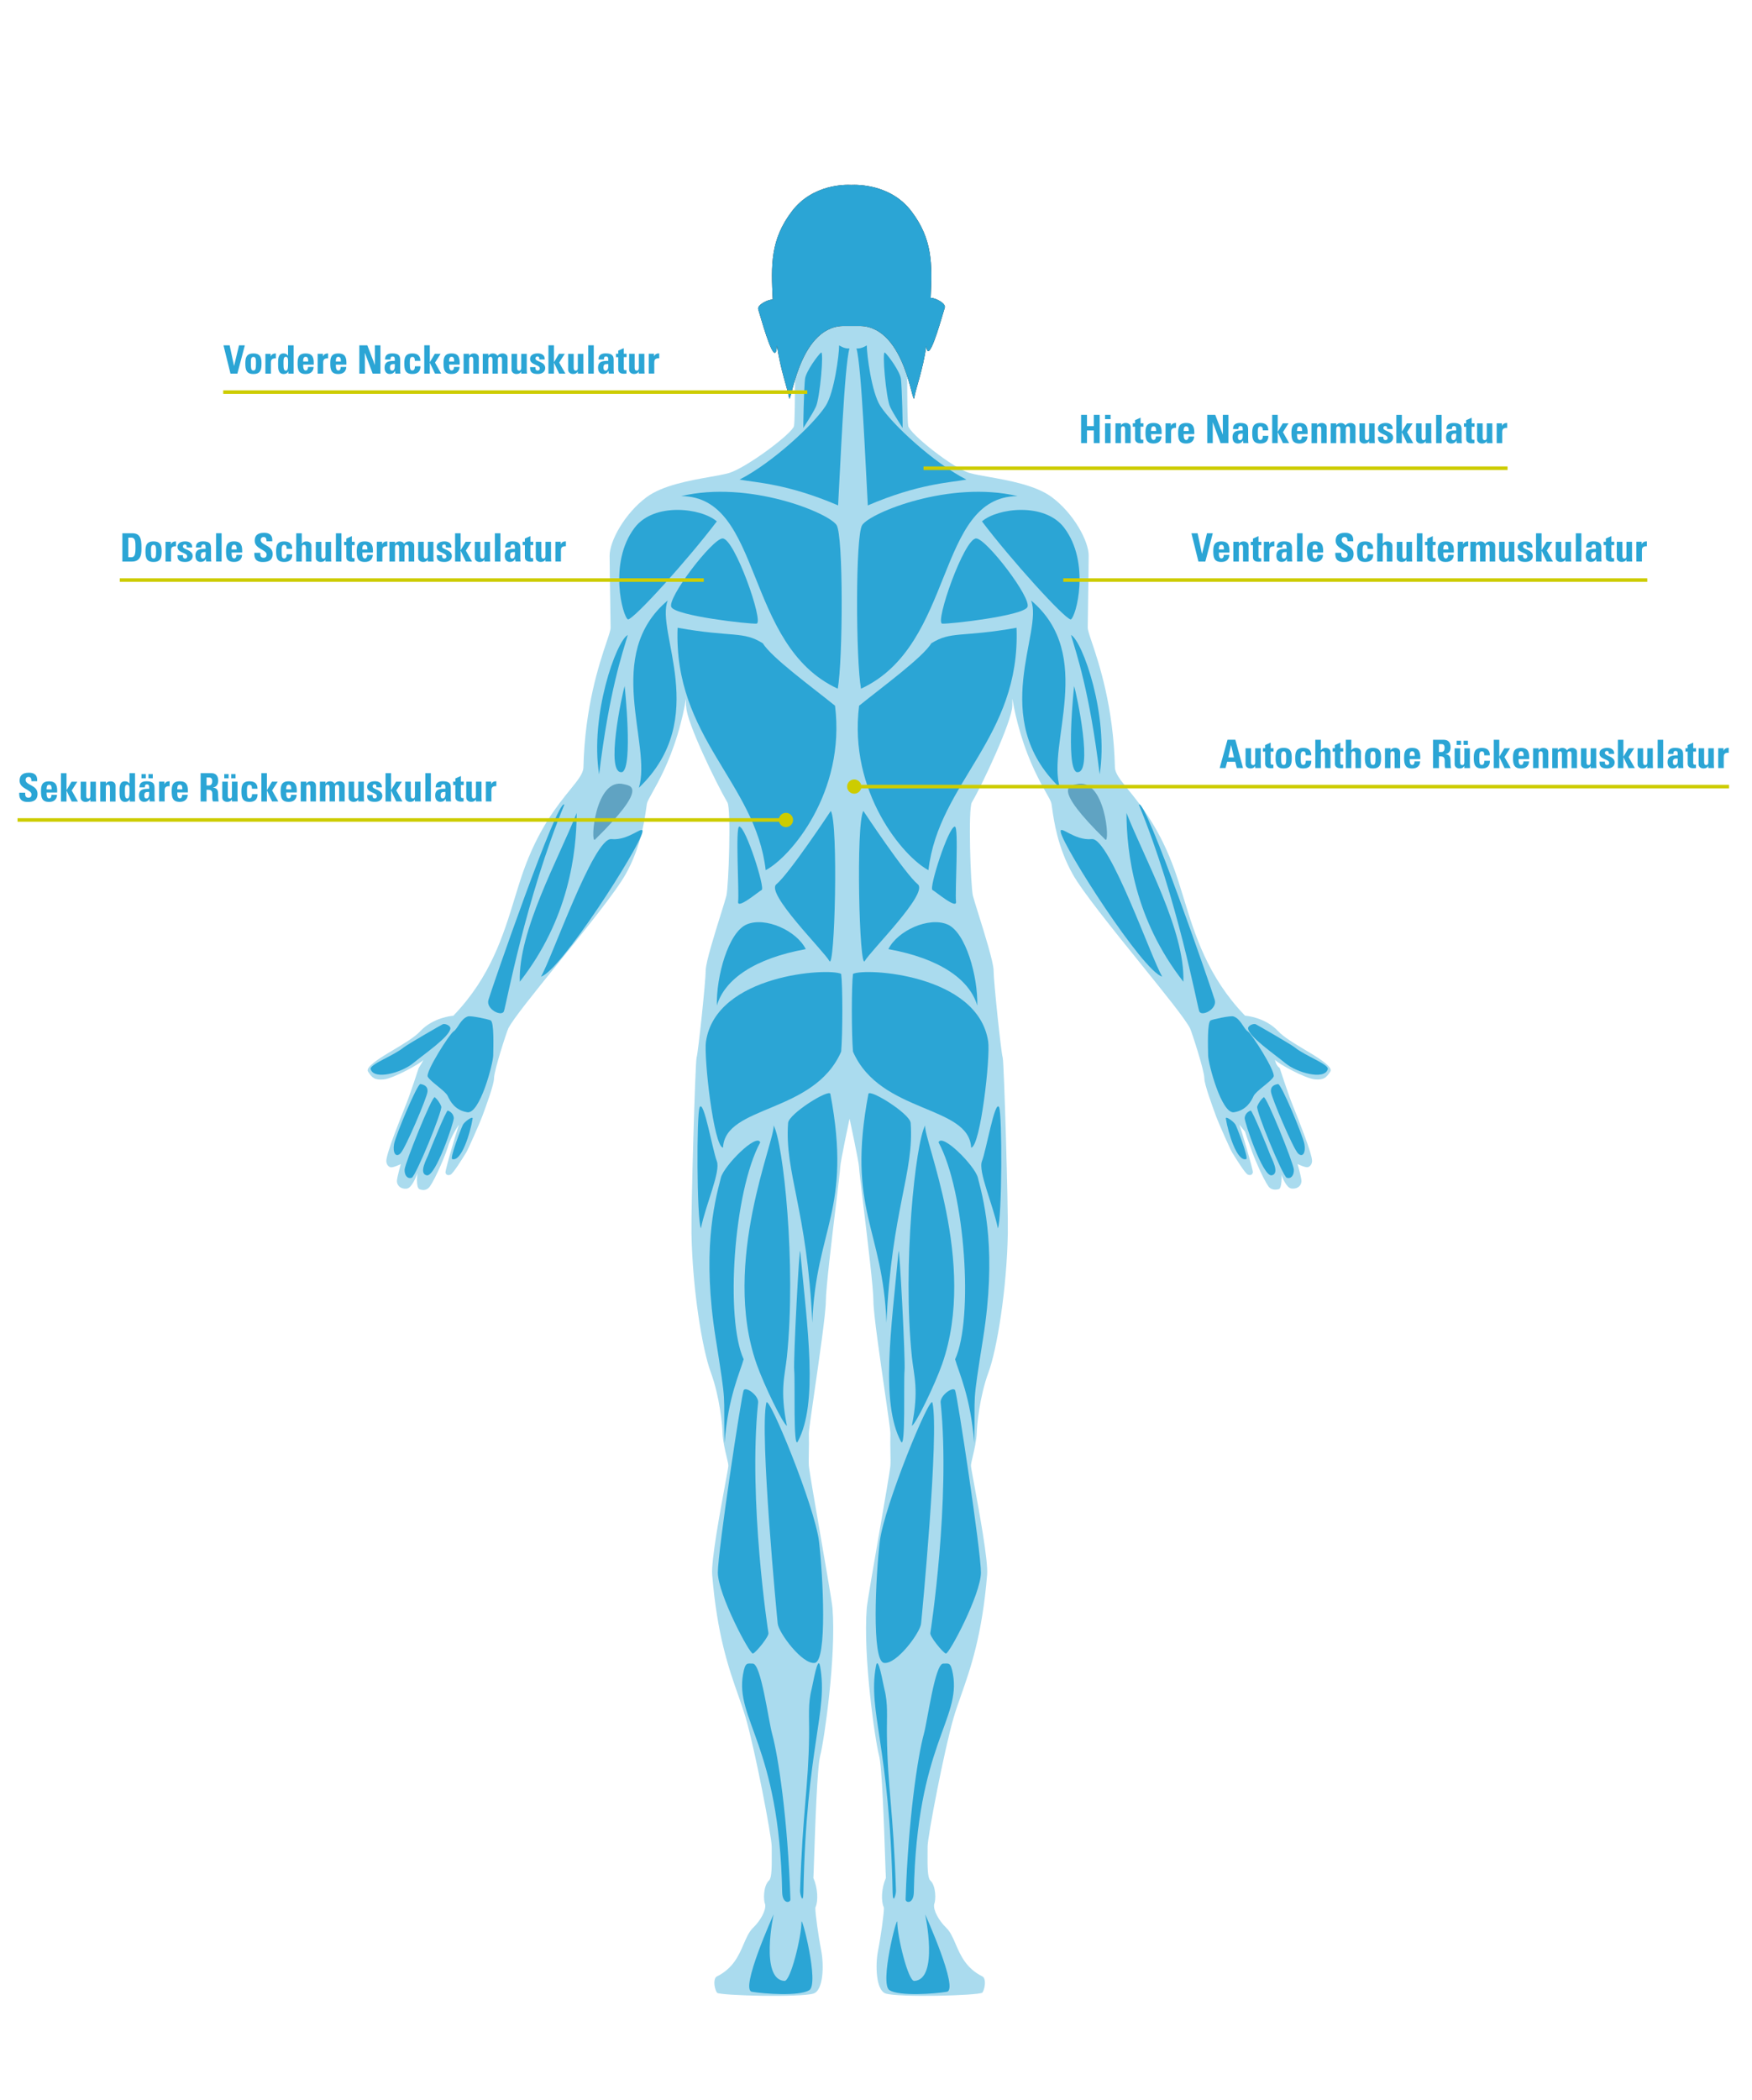 <?xml version="1.0" encoding="UTF-8"?><svg id="Ebene_1" xmlns="http://www.w3.org/2000/svg" viewBox="0 0 700 839"><defs><style>.cls-1,.cls-2{fill:none;}.cls-3{fill:#cdcc00;}.cls-4{fill:#aadbee;}.cls-5{fill:#1a1a18;}.cls-6{fill:#2ba5d5;}.cls-7{fill:#60a3c2;}.cls-2{stroke:#cdcc00;stroke-width:1.42px;}</style></defs><rect class="cls-1" x="515.26" y="-509.63" width="699.74" height="699.74"/><path class="cls-4" d="m343.92,130.22h-7.28c-11.17.43-16.43,13.05-19,21.5-.01,7.02-.09,16.6-.4,18.43-.48,2.87-19.25,16.93-26.15,18.85-1.93.54-4.58,1-7.64,1.55-7.9,1.4-18.72,3.33-25.07,8.02-8.73,6.45-14.81,17.52-14.81,23.42,0,3.54.12,11.16.24,17.88.08,4.97.15,9.32.15,10.82,0,1.01-.63,2.88-1.67,5.98-2.8,8.34-8.62,25.68-9.19,49.87-.06,2.46-2.15,5.03-5.31,8.93-5.09,6.27-12.77,15.75-18.77,32.8-1.19,3.37-2.26,6.87-3.39,10.57-4.5,14.71-9.61,31.37-24.31,46.71l-.21.22-.29.02c-.08,0-7.77.64-12.92,6.16-2.24,2.4-6.5,4.94-10.61,7.39-4.62,2.76-9.87,5.89-10.36,7.96-.07.29-.03.52.12.76,1.56,2.45,2.62,3.48,6.25,3.13,3.84-.37,14.46-6.19,15.88-7.79,0,0-.45.95-1.9,3.25-.26.8-3.19,9.89-5.04,14.51l-.44,1.11c-2.04,5.08-7.45,18.56-7.45,21.48,0,1.41.86,2.34,1.72,2.54.99.22,4.07-1.26,4.07-1.26-.02.05-1.3,4.52-1.53,6.38-.11.95.18,1.83.83,2.48.76.75,1.91,1.09,3.14.92,1.96-.26,3.81-4.91,4.21-6.26,0,0-.77,5.86.84,6.5,2.36.94,3.65-.44,4.11-1.09,2.6-3.71,6.41-13.25,6.8-14.63l.17-.48c1.49-5.17,4.66-9.57,4.66-9.57-.72,1.94-5.46,17.75-5.39,19.18.12.39.36.71.68.86.35.17.84.14,1.36-.09,1.03-.44,4.66-6.28,5.85-8.2l.38-.61c.86-1.38,5.58-12.16,6.33-14.2l.34-.92c1.1-2.98,4.46-12.05,4.46-14.53,0-3.17,5.14-18.81,5.7-19.93,1.85-3.7,10.21-14.05,19.9-26.04,10.83-13.41,23.11-28.6,27.04-35.64,5.97-10.69,7.45-21.15,8.16-26.17.11-.74.2-1.37.28-1.89.15-.87.89-2.18,2.11-4.37,2.5-4.46,6.7-11.93,10.13-23.26,3.71-12.28,3.43-17.9,3.39-11.62l.11.64c.19,6.21,12.02,30.55,16.44,38.07,1.54,2.62.49,33.6-.43,37.29-.31,1.25-1.16,3.95-2.22,7.36-2.4,7.68-6.03,19.29-6.03,22.44,0,4.25-3.01,32.94-3.66,34.89-.53,2.35-2.21,59.99-2.03,70.05.4,22.5,4.31,46.38,7.71,55.58,3.65,9.91,4.64,21.47,4.7,24.03.08,3.19.97,6.97,1.63,9.73.4,1.71.7,2.94.7,3.6,0,.47-.4,2.63-1.29,7.46-1.97,10.66-5.63,30.51-5.18,36.03,1.99,24.24,6.68,37.6,10.46,48.33,1.09,3.11,2.13,6.05,2.96,8.9,3.7,12.7,10.37,47.36,10.37,51.4,0,.66,0,1.4.01,2.19.05,5.88.02,10.13-.99,11.25-2.53,2.3-2.31,8.14-1.69,9.5l.07.22c.33,2.3-1.77,6.31-4.88,9.33-1.61,1.57-2.63,3.92-3.7,6.41-1.96,4.55-4.18,9.71-10.72,12.98-.45.22-.75.71-.9,1.44-.36,1.73.26,4.21,1.02,5.12,1.92,1.12,33.34,1.89,38.46.27,4.09-1.29,4.19-11.73,3.09-17.21-1.05-5.25-2.34-14.6-2.34-16.95l.07-.32c1.19-2.61.83-7.78-.78-11.52l-.08-.17.02-.19c.06-.85.16-3.75.29-7.76.43-12.78,1.24-36.57,2.44-40.99,1.49-5.46,6.46-39.56,4.89-58.93-.2-2.37-2.64-16.52-5.01-30.2-2.21-12.77-4.3-24.83-4.42-26.61-.1-1.36-.06-3-.02-5.07.04-2.12.1-4.77.02-7.96,0-1.1.79-6.57,2.17-16.16,1.95-13.43,4.61-31.82,4.61-36.6s2.31-24.16,4.01-38.18c.94-7.74,1.74-14.44,1.74-15.34,0-1.83,3.73-19.35,3.73-19.35,0,0,3.78,17.61,3.78,19.35,0,.9.81,7.59,1.74,15.34,1.69,14.01,4.01,33.21,4.01,38.18s2.67,23.16,4.61,36.6c1.39,9.59,2.17,15.07,2.17,16.14-.08,3.21-.02,5.85.02,7.98.04,2.07.08,3.71-.02,5.07-.13,1.78-2.21,13.84-4.42,26.61-2.37,13.68-4.81,27.83-5.01,30.2-1.57,19.37,3.4,53.47,4.89,58.93,1.2,4.41,2.01,28.21,2.44,40.99.14,4.01.23,6.91.3,7.76v.19s-.07.17-.07.17c-1.62,3.74-1.97,8.91-.78,11.52l.07.32c0,2.35-1.29,11.7-2.34,16.95-1.1,5.48-1,15.91,3.09,17.21,5.13,1.62,36.55.85,38.55-.35.67-.83,1.3-3.32.94-5.05-.15-.73-.46-1.22-.9-1.44-6.54-3.28-8.75-8.43-10.71-12.98-1.07-2.49-2.09-4.85-3.7-6.41-3.11-3.02-5.21-7.03-4.88-9.33l.06-.22c.62-1.36.84-7.2-1.63-9.44-1.06-1.18-1.1-5.43-1.04-11.31,0-.79.01-1.53.01-2.19,0-4.05,6.67-38.7,10.37-51.4.83-2.85,1.86-5.79,2.96-8.9,3.77-10.73,8.47-24.09,10.46-48.33.45-5.53-3.21-25.38-5.18-36.03-.89-4.83-1.29-6.99-1.29-7.46,0-.66.29-1.89.69-3.6.65-2.76,1.55-6.54,1.63-9.73.07-2.56,1.05-14.13,4.7-24.03,3.39-9.21,7.3-33.08,7.71-55.58.18-10.06-1.49-67.7-2.04-70.09-.64-1.91-3.65-30.6-3.65-34.85,0-3.15-3.62-14.76-6.03-22.44-1.06-3.41-1.91-6.11-2.22-7.36-.92-3.69-1.97-34.67-.44-37.29,4.41-7.53,15.98-32.32,16.17-38.54l.02-.19c-.04-6.28-.32-.66,3.39,11.63,3.43,11.33,7.62,18.8,10.13,23.26,1.23,2.18,1.97,3.5,2.11,4.37.09.51.18,1.15.28,1.89.71,5.02,2.19,15.48,8.16,26.17,3.93,7.04,16.21,22.24,27.04,35.64,9.68,11.99,18.05,22.34,19.9,26.04.56,1.13,5.7,16.76,5.7,19.93,0,2.47,3.36,11.54,4.46,14.53l.33.92c.75,2.04,5.47,12.82,6.33,14.2l.38.61c1.19,1.92,4.82,7.75,5.85,8.2.52.22,1.01.25,1.36.09.32-.15.55-.47.69-.95.05-1.34-4.68-17.16-5.41-19.09l2.28,2.83c.73,2.5,2.55,7.22,2.55,7.22.4,1.38,4.21,10.92,6.81,14.63.45.65,1.65,1.72,4.11,1.09,1.36-.35,1.11-5.77,1.11-5.77.4,1.35,1.99,5.26,3.95,5.52,1.24.17,2.38-.17,3.15-.92.65-.65.95-1.53.83-2.48-.23-1.85-1.51-6.33-1.53-6.38,0,0,3.08,1.48,4.07,1.26.85-.2,1.72-1.13,1.72-2.54,0-2.92-5.41-16.41-7.45-21.48l-.44-1.11c-1.85-4.63-4.78-13.72-5.04-14.51-1.48-.91-1.9-3.25-1.9-3.25,1.42,1.6,12.04,7.42,15.88,7.79,3.63.35,4.69-.69,6.25-3.13.15-.24.19-.47.12-.76-.49-2.07-5.73-5.2-10.36-7.96-4.12-2.46-8.37-4.99-10.61-7.39-5.16-5.53-12.84-6.15-12.92-6.16l-.3-.02-.21-.22c-14.7-15.33-19.81-32-24.31-46.71-1.14-3.71-2.21-7.2-3.39-10.57-6-17.05-13.69-26.53-18.78-32.8-3.16-3.9-5.25-6.47-5.31-8.93-.57-24.2-6.39-41.54-9.19-49.87-1.04-3.1-1.67-4.97-1.67-5.98,0-1.5.07-5.85.15-10.82.11-6.72.23-14.34.23-17.88,0-5.9-6.08-16.97-14.81-23.42-6.35-4.69-17.17-6.62-25.07-8.02-3.06-.55-5.7-1.01-7.63-1.55-6.67-1.85-24.09-15.77-24.6-18.85-.33-1.95-.39-12.61-.4-19.69-2.7-8.39-7.98-19.83-18.6-20.24"/><path class="cls-6" d="m346.32,137.96c0,3.71,1.93,18.76,5.36,24.13,4.74,7.42,21.45,22.89,34.44,29.49-6.81,1.24-19.18,1.65-39.39,10.31-.82-14.02-2.48-55.68-4.54-62.69,2.06.2,4.13-1.24,4.13-1.24"/><path class="cls-6" d="m335.27,137.96c0,3.71-1.93,18.76-5.36,24.13-4.74,7.42-21.45,22.89-34.44,29.49,6.81,1.24,19.17,1.65,39.39,10.31.83-14.02,2.48-55.68,4.54-62.69-2.06.2-4.13-1.24-4.13-1.24"/><path class="cls-6" d="m334.24,209.73c-3.3-4.95-35.06-17.94-62.07-11.55,32.79.21,24.81,59.51,62.55,76.93,2.06-11.34,2.29-61.24-.48-65.38"/><path class="cls-6" d="m286.4,208.28c-11.55,15.26-32.8,38.77-35.47,39.18-2.06-.82-8.04-22.68,2.68-36.71,7.78-10.17,26.6-7.84,32.79-2.48"/><path class="cls-6" d="m288.66,215.09c-4.12.21-22.28,23.92-20.42,27.43,1.86,3.51,30.94,6.81,34.03,6.6,3.1-.21-8.8-34.27-13.61-34.03"/><path class="cls-6" d="m266.81,239.84c-25.99,21.86-6.19,57.53-11.56,74.86,28.88-27.64,6.4-62.49,11.56-74.86"/><path class="cls-6" d="m321.94,379.14c-3.71-7.42-16.11-12.98-23.54-9.89-7.42,3.09-12.29,20.99-11.98,32.44,3.09-10.52,15.1-18.84,35.52-22.55"/><path class="cls-6" d="m336.07,389.03c-4.95-2.48-49.98.12-54,27.03-.93,6.18,3.09,42.07,6.81,42.38.84-17.11,36.3-13.44,47.2-38.34.62-7.12.62-26.43,0-31.07"/><path class="cls-6" d="m250.82,253.65c-4.64,2.48-15.16,32.17-11.45,55.68,4.02-33.1,9.28-48.26,11.45-55.68"/><path class="cls-6" d="m249.58,274.07c-.93,2.78-8.04,35.88-.93,34.34,4.33-2.17.93-34.34.93-34.34"/><path class="cls-6" d="m279.55,442.3c-1.29,2.58-1.17,44.68.48,48.39,2.06-9.9,8-22.77,6.36-26.89-1.65-4.13-5.19-24.8-6.84-21.5"/><path class="cls-6" d="m303.75,456.33c-1.4-3.84-14.45,9.28-15.71,14.07-2.88,10.93-7.47,30.31-2.11,64.13,4.55,28.73,3.09,20.26,3.56,41.91,1.39-18.41,6.19-28.21,7.63-33.46-7.4-16.01-4.09-66.86,6.63-86.66"/><path class="cls-6" d="m309.07,449.56c.96,5.28-21.05,54.7-6.77,95.33,2.88,8.21,10.45,23.85,12.1,24.68-2.9-14.52-.82-19.74,0-27.58,3.8-36.64-1.45-85.65-5.32-92.43"/><path class="cls-6" d="m331.77,436.99c-.41-2.18-16.62,7.88-16.89,11.6-1.45,19.84,7.63,34.75,9.68,79.85,1.34-37.84,15.97-45.01,7.21-91.45"/><path class="cls-6" d="m319.72,499.89c-.32-3.38-2.8,43.51-2.39,47.64.41,4.13-.49,31.92,1.42,28.34,8.23-15.49,3.87-45,.97-75.98"/><path class="cls-6" d="m302.9,560.32c.3-2.9-4.95-6.6-5.78-4.95-.83,1.65-10.31,64.14-10.31,72.8s12.78,32.79,14.02,32.37c1.24-.41,6.6-7.01,6.19-8.25-.1-.32-8.14-53.14-4.12-91.97"/><path class="cls-6" d="m306.19,560.32c.83-3.6,19.38,41.45,21.04,55.48,1.65,14.03,3.3,47.63-1.65,48.46-4.95.82-14.44-11.96-14.85-15.67-.25-2.28-7.33-76.16-4.54-88.26"/><path class="cls-6" d="m320.22,767.81c0-3.3,7.22,24.75,3.1,27.22-4.13,2.48-17.94,1.44-22.89.62-4.95-.82,8.66-30.94,8.66-30.94,0,0-5.57,25.99,4.33,26.61,2.47.15,6.8-17.74,6.8-23.51"/><path class="cls-6" d="m321.64,151.37c.38-3.03,5.15-9.49,6.39-10.52,1.24-1.03-.41,18.15-2.06,21.65-1.65,3.51-4.74,7.84-4.95,8.46-.21.62.21-16.29.62-19.59"/><path class="cls-6" d="m359.96,151.37c-.38-3.03-5.15-9.49-6.39-10.52-1.24-1.03.41,18.15,2.06,21.65,1.65,3.51,4.74,7.84,4.95,8.46.21.62-.21-16.29-.62-19.59"/><path class="cls-5" d="m371.84,118.97c.63-13.46.82-23.43-7.75-34.65-8.28-10.82-21.76-10.57-23.99-10.46-2.17-.12-15.36-.37-23.64,10.46-8.72,11.41-8.38,21.54-7.72,35.35-1.7-.16-6.42,2.11-5.78,3.96.74,2.16,5.35,19.52,6.95,17.1.29-.44.46-1.4.55-2.67,1.25,9.35,4.34,17.62,4.77,20.68.7,4.87,3.32-27.82,21.41-28.52h7.28c18.08.69,20.71,33.38,21.4,28.52.43-3.03,3.5-11.19,4.75-20.43.09.79.24,1.4.45,1.73,1.6,2.42,6.21-14.95,6.95-17.1.62-1.79-3.81-3.99-5.63-3.96"/><path class="cls-6" d="m371.84,118.97c.63-13.46.82-23.43-7.75-34.65-8.28-10.82-21.76-10.57-23.99-10.46-2.17-.12-15.36-.37-23.64,10.46-8.72,11.41-8.38,21.54-7.72,35.35-1.7-.16-6.42,2.11-5.78,3.96.74,2.16,5.35,19.52,6.95,17.1.29-.44.46-1.4.55-2.67,1.25,9.35,4.34,17.62,4.77,20.68.7,4.87,3.32-27.82,21.41-28.52h7.28c18.08.69,20.71,33.38,21.4,28.52.43-3.03,3.5-11.19,4.75-20.43.09.79.24,1.4.45,1.73,1.6,2.42,6.21-14.95,6.95-17.1.62-1.79-3.81-3.99-5.63-3.96"/><path class="cls-6" d="m344.49,209.73c3.3-4.95,35.06-17.94,62.07-11.55-32.79.21-24.81,59.51-62.55,76.93-2.06-11.34-2.29-61.24.48-65.38"/><path class="cls-6" d="m392.34,208.28c11.54,15.26,32.8,38.77,35.47,39.18,2.06-.82,8.04-22.68-2.68-36.71-7.78-10.17-26.6-7.84-32.79-2.48"/><path class="cls-6" d="m390.07,215.09c4.12.21,22.27,23.92,20.42,27.43-1.86,3.51-30.94,6.81-34.03,6.6-3.09-.21,8.8-34.27,13.61-34.03"/><path class="cls-6" d="m411.93,239.84c25.99,21.86,6.19,57.53,11.55,74.86-28.87-27.64-6.4-62.49-11.55-74.86"/><path class="cls-6" d="m333.63,281.91c-9.8-7.9-25.23-19.15-28.87-24.94-7.92-4.99-12.08-2.27-34.03-6.2-1.68,43.95,31.13,61.62,35.2,96.83,9.89-5.18,32.01-31.07,27.7-65.69"/><path class="cls-6" d="m295.39,330.19c-1.67-.17,0,26.55-.48,29.93-.48,3.38,7.99-3.84,9.42-4.62,1.43-.78-6.32-25.06-8.94-25.32"/><path class="cls-6" d="m427.91,253.65c4.64,2.48,15.16,32.17,11.45,55.68-4.02-33.1-9.28-48.26-11.45-55.68"/><path class="cls-6" d="m429.15,274.07c.93,2.78,8.04,35.88.93,34.34-4.33-2.17-.93-34.34-.93-34.34"/><path class="cls-6" d="m423.82,332.44c-.65-3.27,5.34,3.49,12.41,2.75,7.08-.74,23.99,48.2,28.11,54.92-7.67-2-39.23-51.27-40.52-57.67"/><path class="cls-7" d="m429.99,313.29c-2.39.63-10.1.78,11.63,22.11,1.99,1.95.04-25.21-11.63-22.11"/><path class="cls-6" d="m450.07,324.73c.09,15.85,3.1,42.35,22.74,67.44.69-20.29-15.55-49.22-22.74-67.44"/><path class="cls-6" d="m455.02,321.42c2.54-3.13,29.34,74.46,30.34,78.09,1,3.63-5.34,6.82-6.22,4.42-.87-2.4-8.74-45.23-24.12-82.5"/><path class="cls-6" d="m399.18,442.3c1.29,2.58,1.17,44.68-.48,48.39-2.06-9.9-8-22.77-6.35-26.89,1.65-4.13,5.19-24.8,6.84-21.5"/><path class="cls-6" d="m374.98,456.33c1.4-3.84,14.45,9.28,15.71,14.07,2.88,10.93,7.47,30.31,2.11,64.13-4.55,28.73-3.09,20.26-3.56,41.91-1.39-18.41-6.19-28.21-7.63-33.46,7.4-16.01,4.09-66.86-6.63-86.66"/><path class="cls-6" d="m369.66,449.56c-.96,5.28,21.05,54.7,6.77,95.33-2.88,8.21-10.45,23.85-12.1,24.68,2.9-14.52.82-19.74,0-27.58-3.8-36.64,1.45-85.65,5.32-92.43"/><path class="cls-6" d="m346.96,436.99c.41-2.18,16.62,7.88,16.89,11.6,1.45,19.84-7.63,34.75-9.68,79.85-1.34-37.84-15.97-45.01-7.21-91.45"/><path class="cls-6" d="m359.01,499.89c.32-3.38,2.8,43.51,2.39,47.64-.41,4.13.49,31.92-1.42,28.34-8.23-15.49-3.87-45-.97-75.98"/><path class="cls-6" d="m375.83,560.32c-.3-2.9,4.95-6.6,5.78-4.95.83,1.65,10.31,64.14,10.31,72.8s-12.78,32.79-14.02,32.37c-1.24-.41-6.6-7.01-6.19-8.25.1-.31,8.14-53.14,4.12-91.97"/><path class="cls-6" d="m372.54,560.32c-.83-3.6-19.38,41.45-21.03,55.48-1.65,14.03-3.3,47.63,1.65,48.46,4.95.82,14.44-11.96,14.85-15.67.25-2.28,7.33-76.16,4.54-88.26"/><path class="cls-6" d="m376.85,664.56c2.22,0,3-.74,3.88,4.13,3.3,18.28-14.45,28.14-15.61,87.13-.1,4.95-3.35,4.37-3.3,2.89,1.08-32.36,4.88-57.18,7.28-65.97,1.55-5.69,4.46-28.18,7.75-28.18"/><path class="cls-6" d="m353.33,674.64c-.56-2.15-2.48-13.92-3.36-9.05-3.31,18.28,5.51,31.5,6.67,90.49.1,4.94,1.39.7,1.34-.79-1.07-32.35-3.36-41.36-3.62-62.04-.09-7.51.52-12.67-1.03-18.61"/><path class="cls-6" d="m300.78,664.56c-2.22,0-3-.74-3.88,4.13-3.31,18.28,14.45,28.14,15.61,87.13.1,4.95,3.35,4.37,3.3,2.89-1.08-32.36-4.88-57.18-7.28-65.97-1.55-5.69-4.46-28.18-7.75-28.18"/><path class="cls-6" d="m324.3,674.64c.56-2.15,2.48-13.92,3.36-9.05,3.3,18.28-5.52,31.5-6.67,90.49-.1,4.94-1.39.7-1.34-.79,1.08-32.35,3.36-41.36,3.62-62.04.09-7.51-.52-12.67,1.03-18.61"/><path class="cls-6" d="m358.51,767.81c0-3.3-7.22,24.75-3.1,27.22,4.13,2.48,17.94,1.44,22.89.62,4.95-.82-8.66-30.94-8.66-30.94,0,0,5.57,25.99-4.33,26.61-2.47.15-6.8-17.74-6.8-23.51"/><path class="cls-6" d="m483.72,407.62c-1.42.71-1.08,10.51-1.02,13.94.05,3.44,5.38,23.53,10.34,22.75,4.95-.78,6.86-4.39,7.81-6.46.95-2.07,7.07-5.84,8.01-7.76.94-1.92-8.64-17.01-10.34-18.1-1.69-1.09-2.77-4.99-5.7-5.96-1.2-.39-8.26,1.15-9.1,1.58"/><path class="cls-6" d="m498.67,410.93c-.18-1.24,2.19-2.18,3.04-1.78.85.4,14.21,8.12,15.58,9.24,4.29,3.49,13.8,6.79,13.22,8.73-1.35,4.45-12.29,1.43-16.97-2.42-4.68-3.85-14.36-10.43-14.86-13.77"/><path class="cls-6" d="m510.65,433.04c-1.08.18-3.08.64-2.84,3.09.24,2.44,8.81,22.57,10.76,24.56,1.95,1.99,3.21-.33,2.59-3.71-.62-3.39-9.28-24.13-10.51-23.93"/><path class="cls-6" d="m504.9,438.3c-.88.74-2,2.1-2.59,3.72-.59,1.62,10.17,27.84,11.78,28.44,1.62.58,2.96-.81,2.86-3.24-.09-2.43-11.07-29.74-12.05-28.92"/><path class="cls-6" d="m499.69,443.63c-1.27.5-2.25,1.47-2.38,2.98-.13,1.5,7.22,23.49,10.75,22.89,3.54-.61-.15-6.99-.64-8.39-.48-1.4-7.11-17.73-7.73-17.48"/><path class="cls-6" d="m489.78,446.86c-.2-1.26,3.23,1.19,3.88,2.45.65,1.27,5.32,13.37,4.27,13.7-3.73,1.19-7.26-10.62-8.15-16.15"/><path class="cls-6" d="m256.67,332.44c.66-3.27-5.34,3.49-12.41,2.75-7.08-.74-23.99,48.2-28.11,54.92,7.67-2,39.23-51.27,40.52-57.67"/><path class="cls-7" d="m249.35,313.29c2.39.63,10.1.78-11.63,22.11-1.99,1.95-.05-25.21,11.63-22.11"/><path class="cls-6" d="m230.42,324.73c-.09,15.85-3.1,42.35-22.74,67.44-.69-20.29,15.55-49.22,22.74-67.44"/><path class="cls-6" d="m225.47,321.42c-2.54-3.13-29.35,74.46-30.34,78.09-1,3.63,5.35,6.82,6.22,4.42.87-2.4,8.74-45.23,24.13-82.5"/><path class="cls-6" d="m196.04,407.62c1.41.71,1.08,10.51,1.02,13.94-.05,3.44-5.38,23.53-10.34,22.75-4.95-.78-6.86-4.39-7.81-6.46-.94-2.07-7.07-5.84-8.01-7.76-.94-1.92,8.64-17.01,10.34-18.1,1.7-1.09,2.77-4.99,5.7-5.96,1.19-.39,8.26,1.15,9.1,1.58"/><path class="cls-6" d="m179.94,410.93c.18-1.24-2.19-2.18-3.04-1.78-.85.4-14.21,8.12-15.58,9.24-4.29,3.49-13.8,6.79-13.21,8.73,1.35,4.45,12.3,1.43,16.97-2.42,4.68-3.85,14.36-10.43,14.86-13.77"/><path class="cls-6" d="m167.96,433.04c1.08.18,3.08.64,2.84,3.09-.24,2.44-8.81,22.57-10.76,24.56-1.94,1.99-3.21-.33-2.59-3.71.61-3.39,9.29-24.13,10.51-23.93"/><path class="cls-6" d="m173.71,438.3c.88.74,2,2.1,2.59,3.72.6,1.62-10.17,27.84-11.78,28.44-1.63.58-2.96-.81-2.86-3.24.09-2.43,11.07-29.74,12.05-28.92"/><path class="cls-6" d="m178.93,443.63c1.27.5,2.25,1.47,2.38,2.98.13,1.5-7.22,23.49-10.76,22.89-3.53-.61.16-6.99.65-8.39.48-1.4,7.1-17.73,7.73-17.48"/><path class="cls-6" d="m188.83,446.86c.2-1.26-3.23,1.19-3.88,2.45-.65,1.27-5.32,13.37-4.27,13.7,3.73,1.19,7.26-10.62,8.15-16.15"/><path class="cls-6" d="m331.94,323.94s-16.59,25.07-21.76,29.31c-4.39,3.59,19,26.66,21.19,30.64,2.18,3.98,3.63-54.77.58-59.95"/><path class="cls-6" d="m354.94,379.14c3.71-7.42,16.11-12.98,23.54-9.89,7.42,3.09,12.29,20.99,11.98,32.44-3.09-10.52-15.1-18.84-35.52-22.55"/><path class="cls-6" d="m340.82,389.03c4.95-2.48,49.98.12,54,27.03.93,6.18-3.09,42.07-6.81,42.38-.84-17.11-36.3-13.44-47.2-38.34-.62-7.12-.62-26.43,0-31.07"/><path class="cls-6" d="m343.25,281.91c9.8-7.9,25.23-19.15,28.87-24.94,7.92-4.99,12.08-2.27,34.03-6.2,1.68,43.95-31.13,61.62-35.2,96.83-9.89-5.18-32.01-31.07-27.7-65.69"/><path class="cls-6" d="m381.49,330.19c1.67-.17,0,26.55.48,29.93.48,3.38-7.99-3.84-9.42-4.62-1.43-.78,6.32-25.06,8.94-25.32"/><path class="cls-6" d="m344.95,323.94s16.59,25.07,21.76,29.31c4.39,3.59-19,26.66-21.19,30.64-2.18,3.98-3.63-54.77-.58-59.95"/><path class="cls-6" d="m194.13,312.24v7.91h2.21v-4.31c0-.78.03-1.91,1.97-1.79v-1.97c-.89,0-1.64.26-2.05,1.17h-.03v-1.02h-2.1Zm-3.96,7.91h2.29c-.05-.52-.08-1.05-.08-1.56v-6.34h-2.21v5.48c0,.7-.12,1.22-.83,1.22s-.83-.52-.83-1.22v-5.48h-2.21v6.34c0,1.1.92,1.72,1.97,1.72.42,0,.77-.06,1.08-.22.31-.14.56-.39.78-.74h.03v.8Zm-9.12-6.55h.89v4.87c0,.49.25,1.75,2.16,1.75.53,0,.85-.05,1.14-.08v-1.36c-.11.03-.25.03-.39.03-.72,0-.7-.39-.7-.99v-4.23h1.14v-1.36h-1.14v-2.24l-2.21.99v1.25h-.89v1.36Zm-.94,1.13c0-1.44-.36-2.65-3.16-2.65-.85,0-1.57.14-2.07.52-.52.36-.81.97-.81,1.93h2.16c0-.63.06-1.21.83-1.21s.89.48.89,1.16v.61c-2.05-.03-4.07.08-4.07,2.69,0,1.38.56,2.52,2.1,2.52.96,0,1.6-.39,2.07-1.2h.03l.09,1.05h2.05c-.05-.48-.11-.98-.11-1.47v-3.95Zm-2.16,1.6c0,.86.2,2.62-1.1,2.62-.72,0-.81-.69-.81-1.25,0-1.41.81-1.32,1.91-1.36m-8.01,3.82h2.21v-11.31h-2.21v11.31Zm-4.15,0h2.29c-.05-.52-.08-1.05-.08-1.56v-6.34h-2.21v5.48c0,.7-.13,1.22-.83,1.22s-.83-.52-.83-1.22v-5.48h-2.21v6.34c0,1.1.92,1.72,1.97,1.72.42,0,.77-.06,1.08-.22.31-.14.57-.39.78-.74h.03v.8Zm-9.54,0v-4.31h.03l2.05,4.31h2.49l-2.49-4.39,2.24-3.52h-2.3l-1.99,3.34h-.03v-6.74h-2.21v11.31h2.21Zm-9.54-2.54c-.12,2.21,1.16,2.69,3.09,2.69s2.96-1.03,2.96-2.41c0-2.54-3.89-2.48-3.89-3.73,0-.53.27-.85.75-.85.24,0,.42.03.56.17.16.14.22.47.22,1.02h2.16c.12-1.71-1.24-2.43-2.74-2.43s-3.12.52-3.12,2.22c0,2.52,3.89,2.15,3.89,3.82,0,.53-.38.81-.81.81s-.67-.12-.8-.38c-.11-.25-.12-.6-.11-.96h-2.16Zm-3.54,2.54h2.29c-.05-.52-.08-1.05-.08-1.56v-6.34h-2.21v5.48c0,.7-.13,1.22-.83,1.22s-.83-.52-.83-1.22v-5.48h-2.21v6.34c0,1.1.92,1.72,1.97,1.72.42,0,.77-.06,1.08-.22.31-.14.57-.39.78-.74h.03v.8Zm-13.15-7.91h-2.21v7.91h2.21v-5.45c0-.71.13-1.25.83-1.25s.83.55.83,1.25v5.45h2.16v-5.45c0-.71.12-1.25.83-1.25s.83.55.83,1.25v5.45h2.21v-6.34c0-1.1-.92-1.72-1.97-1.72-.91,0-1.54.31-2.05,1-.36-.63-.98-1-1.77-1-.83,0-1.43.25-1.87.95h-.03v-.8Zm-7.66,0h-2.21v7.91h2.21v-5.45c0-.71.12-1.25.83-1.25s.83.55.83,1.25v5.45h2.21v-6.34c0-1.1-.92-1.72-1.97-1.72-.41,0-.77.06-1.08.22-.3.14-.56.38-.78.74h-.03v-.8Zm-3.78,4.31c.08-2.54-.25-4.46-3.22-4.46s-3.23,1.85-3.23,4.01c0,2.48.38,4.21,3.23,4.21,1.03,0,1.82-.28,2.33-.77.53-.49.81-1.19.85-2.05h-2.24c0,.66-.16,1.41-.94,1.41-.97,0-1-1.41-1-2.35h4.23Zm-4.23-1.24c0-.67-.02-1.87,1-1.87s1.02,1.1,1.02,1.87h-2.02Zm-7.71,4.84v-4.31h.03l2.05,4.31h2.49l-2.49-4.39,2.24-3.52h-2.3l-1.99,3.34h-.03v-6.74h-2.21v11.31h2.21Zm-3.76-5.09c0-2.07-1.16-2.97-3.2-2.97-2.91,0-3.22,1.85-3.22,4.01,0,2.48.38,4.21,3.22,4.21,2.07,0,3.23-.92,3.23-3.07h-2.21c0,1.03-.33,1.66-1.02,1.66-.81,0-1.02-.52-1.02-2.93,0-1.65.08-2.48,1.02-2.48.69,0,.99.39.99,1.57h2.21Zm-13.28-4.15h1.74v-1.69h-1.74v1.69Zm2.77,0h1.74v-1.69h-1.74v1.69Zm.31,9.24h2.29c-.05-.52-.08-1.05-.08-1.56v-6.34h-2.21v5.48c0,.7-.12,1.22-.83,1.22s-.83-.52-.83-1.22v-5.48h-2.21v6.34c0,1.1.92,1.72,1.97,1.72.42,0,.77-.06,1.08-.22.31-.14.56-.39.78-.74h.03v.8Zm-10.15-4.68h.61c1.82,0,1.69,1.14,1.69,2.49,0,.74-.06,1.5.25,2.19h2.32c-.22-.47-.27-2.6-.27-3.32,0-2.03-1.53-2.16-2.05-2.22v-.03c1.53-.25,2.1-1.33,2.1-2.77,0-1.93-1.03-2.96-2.65-2.96h-4.37v11.31h2.36v-4.68Zm0-4.89h1.05c.75,0,1.21.41,1.21,1.49,0,.72-.27,1.66-1.21,1.66h-1.05v-3.15Zm-7.47,5.97c.08-2.54-.25-4.46-3.23-4.46s-3.23,1.85-3.23,4.01c0,2.48.38,4.21,3.23,4.21,1.03,0,1.82-.28,2.33-.77.53-.49.81-1.19.85-2.05h-2.24c0,.66-.16,1.41-.94,1.41-.97,0-1-1.41-1-2.35h4.23Zm-4.23-1.24c0-.67-.02-1.87,1-1.87s1.02,1.1,1.02,1.87h-2.02Zm-7.25-3.07v7.91h2.21v-4.31c0-.78.03-1.91,1.98-1.79v-1.97c-.89,0-1.65.26-2.05,1.17h-.03v-1.02h-2.1Zm-7.05-1.33h1.74v-1.69h-1.74v1.69Zm2.77,0h1.74v-1.69h-1.74v1.69Zm2.44,3.82c0-1.44-.36-2.65-3.16-2.65-.85,0-1.57.14-2.07.52-.52.36-.81.97-.81,1.93h2.16c0-.63.06-1.21.83-1.21s.9.48.9,1.16v.61c-2.05-.03-4.07.08-4.07,2.69,0,1.38.56,2.52,2.1,2.52.96,0,1.6-.39,2.07-1.2h.03l.09,1.05h2.05c-.05-.48-.11-.98-.11-1.47v-3.95Zm-2.16,1.6c0,.86.2,2.62-1.1,2.62-.72,0-.81-.69-.81-1.25,0-1.41.81-1.32,1.91-1.36m-5.63,3.82v-11.31h-2.21v4.15h-.03c-.45-.67-1-.91-1.8-.91-2.22,0-2.16,2.46-2.16,4.06s-.08,4.17,2.21,4.17c.85,0,1.46-.26,1.87-1.03h.03v.88h2.1Zm-3.1-1.2c-.8,0-.94-.83-.94-2.82,0-1.58-.02-2.68.94-2.68s.89,1.1.89,2.68c0,1.99-.14,2.82-.89,2.82m-8.57-6.7h-2.21v7.91h2.21v-5.45c0-.71.13-1.25.83-1.25s.83.55.83,1.25v5.45h2.21v-6.34c0-1.1-.92-1.72-1.97-1.72-.41,0-.77.06-1.08.22-.3.14-.57.38-.78.74h-.03v-.8Zm-6.17,7.91h2.28c-.05-.52-.08-1.05-.08-1.56v-6.34h-2.21v5.48c0,.7-.13,1.22-.83,1.22s-.83-.52-.83-1.22v-5.48h-2.21v6.34c0,1.1.93,1.72,1.97,1.72.42,0,.77-.06,1.08-.22.31-.14.57-.39.78-.74h.03v.8Zm-9.54,0v-4.31h.03l2.05,4.31h2.49l-2.49-4.39,2.24-3.52h-2.3l-1.99,3.34h-.03v-6.74h-2.21v11.31h2.21Zm-3.73-3.6c.08-2.54-.25-4.46-3.23-4.46s-3.23,1.85-3.23,4.01c0,2.48.38,4.21,3.23,4.21,1.03,0,1.82-.28,2.33-.77.53-.49.81-1.19.85-2.05h-2.24c0,.66-.16,1.41-.94,1.41-.97,0-1-1.41-1-2.35h4.23Zm-4.23-1.24c0-.67-.02-1.87,1-1.87s1.02,1.1,1.02,1.87h-2.02Zm-3.62,1.75c0-3.56-4.76-3.37-4.76-5.52,0-.78.45-1.21,1.22-1.21.96,0,1.1.86,1.1,1.71h2.3c.16-2.36-.99-3.4-3.29-3.4-2.88,0-3.73,1.41-3.73,3.18,0,3.37,4.76,3.49,4.76,5.53,0,.77-.39,1.28-1.19,1.28-1.3,0-1.35-.91-1.35-1.99h-2.36c-.13,1.96.42,3.68,3.35,3.68,1.8,0,3.95-.34,3.95-3.27"/><path class="cls-6" d="m686.5,298.9v7.91h2.21v-4.31c0-.78.03-1.91,1.98-1.79v-1.97c-.89,0-1.65.26-2.05,1.17h-.03v-1.02h-2.1Zm-3.96,7.91h2.29c-.05-.52-.08-1.05-.08-1.56v-6.34h-2.21v5.48c0,.7-.13,1.22-.83,1.22s-.83-.52-.83-1.22v-5.48h-2.21v6.34c0,1.1.92,1.72,1.97,1.72.42,0,.77-.06,1.08-.22.31-.14.57-.39.78-.74h.03v.8Zm-9.12-6.55h.89v4.87c0,.49.25,1.75,2.16,1.75.53,0,.85-.05,1.14-.08v-1.36c-.11.03-.25.03-.39.03-.72,0-.71-.39-.71-.99v-4.23h1.14v-1.36h-1.14v-2.24l-2.21.99v1.25h-.89v1.36Zm-.94,1.13c0-1.44-.36-2.65-3.16-2.65-.85,0-1.57.14-2.07.52-.52.36-.81.97-.81,1.93h2.16c0-.63.06-1.21.83-1.21s.9.49.9,1.16v.61c-2.05-.03-4.07.08-4.07,2.69,0,1.38.56,2.52,2.1,2.52.96,0,1.6-.39,2.07-1.2h.03l.09,1.05h2.05c-.05-.48-.11-.98-.11-1.47v-3.95Zm-2.16,1.6c0,.86.2,2.62-1.1,2.62-.72,0-.81-.69-.81-1.25,0-1.41.81-1.32,1.91-1.36m-8.01,3.82h2.21v-11.31h-2.21v11.31Zm-4.15,0h2.29c-.05-.52-.08-1.05-.08-1.56v-6.34h-2.21v5.48c0,.7-.12,1.22-.83,1.22s-.83-.52-.83-1.22v-5.48h-2.21v6.34c0,1.1.92,1.72,1.97,1.72.42,0,.77-.06,1.08-.22.31-.14.56-.39.78-.74h.03v.8Zm-9.54,0v-4.31h.03l2.05,4.31h2.49l-2.49-4.39,2.24-3.52h-2.3l-1.99,3.34h-.03v-6.74h-2.21v11.31h2.21Zm-9.54-2.54c-.13,2.21,1.16,2.69,3.08,2.69s2.96-1.03,2.96-2.41c0-2.54-3.89-2.48-3.89-3.73,0-.53.27-.85.75-.85.24,0,.42.03.57.17.16.14.22.47.22,1.02h2.16c.12-1.71-1.24-2.43-2.74-2.43-1.43,0-3.12.52-3.12,2.22,0,2.52,3.89,2.15,3.89,3.82,0,.53-.38.81-.82.81s-.67-.13-.8-.38c-.11-.25-.13-.6-.11-.96h-2.16Zm-3.54,2.54h2.29c-.05-.52-.08-1.05-.08-1.56v-6.34h-2.21v5.48c0,.7-.12,1.22-.83,1.22s-.83-.52-.83-1.22v-5.48h-2.21v6.34c0,1.1.92,1.72,1.97,1.72.42,0,.77-.06,1.08-.22.31-.14.56-.39.78-.74h.03v.8Zm-13.14-7.91h-2.21v7.91h2.21v-5.45c0-.71.12-1.25.83-1.25s.83.55.83,1.25v5.45h2.16v-5.45c0-.71.12-1.25.83-1.25s.83.55.83,1.25v5.45h2.21v-6.34c0-1.1-.92-1.72-1.97-1.72-.91,0-1.54.31-2.05,1-.36-.63-.99-1-1.77-1-.83,0-1.43.25-1.86.95h-.03v-.8Zm-7.66,0h-2.21v7.91h2.21v-5.45c0-.71.13-1.25.83-1.25s.83.55.83,1.25v5.45h2.21v-6.34c0-1.1-.92-1.72-1.97-1.72-.41,0-.77.06-1.08.22-.3.14-.57.38-.78.74h-.03v-.8Zm-3.77,4.31c.08-2.54-.25-4.46-3.23-4.46s-3.23,1.85-3.23,4.01c0,2.48.38,4.21,3.23,4.21,1.03,0,1.82-.28,2.33-.77.53-.49.81-1.19.85-2.05h-2.24c0,.66-.16,1.41-.94,1.41-.97,0-1-1.41-1-2.35h4.23Zm-4.23-1.24c0-.67-.02-1.87,1-1.87s1.02,1.1,1.02,1.87h-2.02Zm-7.71,4.84v-4.31h.03l2.05,4.31h2.49l-2.49-4.39,2.24-3.52h-2.3l-1.99,3.34h-.03v-6.74h-2.21v11.31h2.21Zm-3.76-5.09c0-2.07-1.16-2.97-3.2-2.97-2.91,0-3.23,1.85-3.23,4.01,0,2.48.38,4.21,3.23,4.21,2.07,0,3.22-.92,3.22-3.07h-2.21c0,1.03-.33,1.66-1.02,1.66-.82,0-1.02-.52-1.02-2.93,0-1.65.08-2.48,1.02-2.48.69,0,.99.39.99,1.57h2.21Zm-13.28-4.15h1.74v-1.69h-1.74v1.69Zm2.77,0h1.74v-1.69h-1.74v1.69Zm.31,9.24h2.28c-.05-.52-.08-1.05-.08-1.56v-6.34h-2.21v5.48c0,.7-.13,1.22-.83,1.22s-.83-.52-.83-1.22v-5.48h-2.21v6.34c0,1.1.92,1.72,1.97,1.72.42,0,.77-.06,1.08-.22.31-.14.57-.39.78-.74h.03v.8Zm-10.15-4.68h.61c1.82,0,1.69,1.14,1.69,2.49,0,.74-.06,1.5.25,2.19h2.32c-.22-.47-.26-2.6-.26-3.32,0-2.03-1.53-2.16-2.05-2.22v-.03c1.53-.25,2.1-1.33,2.1-2.77,0-1.93-1.03-2.96-2.65-2.96h-4.37v11.31h2.36v-4.68Zm0-4.89h1.05c.75,0,1.21.41,1.21,1.49,0,.72-.27,1.66-1.21,1.66h-1.05v-3.15Zm-7.47,5.97c.08-2.54-.25-4.46-3.23-4.46s-3.22,1.85-3.22,4.01c0,2.48.38,4.21,3.22,4.21,1.04,0,1.82-.28,2.34-.77.53-.49.81-1.19.84-2.05h-2.24c0,.66-.16,1.41-.94,1.41-.97,0-1-1.41-1-2.35h4.23Zm-4.23-1.24c0-.67-.02-1.87,1-1.87s1.02,1.1,1.02,1.87h-2.02Zm-7.66-3.07h-2.21v7.91h2.21v-5.45c0-.71.13-1.25.83-1.25s.83.55.83,1.25v5.45h2.21v-6.34c0-1.1-.92-1.72-1.97-1.72-.41,0-.77.06-1.08.22-.3.14-.57.38-.78.74h-.03v-.8Zm-7,8.06c2.85,0,3.23-1.74,3.23-4.21,0-2.16-.31-4.01-3.23-4.01s-3.23,1.85-3.23,4.01c0,2.48.38,4.21,3.23,4.21m0-1.41c-.81,0-1.02-.52-1.02-2.93,0-1.65.08-2.48,1.02-2.48s1.02.83,1.02,2.48c0,2.41-.21,2.93-1.02,2.93m-4.79,1.25v-6.34c0-1.1-.92-1.72-1.97-1.72-.41,0-.77.06-1.08.22-.3.14-.57.38-.78.74h-.03v-4.2h-2.21v11.31h2.21v-5.45c0-.71.12-1.25.83-1.25s.83.55.83,1.25v5.45h2.21Zm-11.32-6.55h.89v4.87c0,.49.25,1.75,2.16,1.75.53,0,.84-.05,1.14-.08v-1.36c-.11.03-.25.03-.39.03-.72,0-.71-.39-.71-.99v-4.23h1.14v-1.36h-1.14v-2.24l-2.21.99v1.25h-.89v1.36Zm-.86,6.55v-6.34c0-1.1-.92-1.72-1.97-1.72-.41,0-.77.06-1.08.22-.3.14-.56.38-.78.74h-.03v-4.2h-2.21v11.31h2.21v-5.45c0-.71.12-1.25.83-1.25s.83.55.83,1.25v5.45h2.21Zm-7.68-5.09c0-2.07-1.16-2.97-3.19-2.97-2.91,0-3.23,1.85-3.23,4.01,0,2.48.38,4.21,3.23,4.21,2.07,0,3.22-.92,3.22-3.07h-2.21c0,1.03-.33,1.66-1.02,1.66-.82,0-1.02-.52-1.02-2.93,0-1.65.08-2.48,1.02-2.48.69,0,.99.39.99,1.57h2.21Zm-11.03,5.25c2.85,0,3.23-1.74,3.23-4.21,0-2.16-.31-4.01-3.23-4.01s-3.23,1.85-3.23,4.01c0,2.48.38,4.21,3.23,4.21m0-1.41c-.81,0-1.02-.52-1.02-2.93,0-1.65.08-2.48,1.02-2.48s1.02.83,1.02,2.48c0,2.41-.2,2.93-1.02,2.93m-8.29-5.3h.89v4.87c0,.49.25,1.75,2.16,1.75.53,0,.85-.05,1.14-.08v-1.36c-.11.03-.25.03-.39.03-.72,0-.7-.39-.7-.99v-4.23h1.14v-1.36h-1.14v-2.24l-2.21.99v1.25h-.89v1.36Zm-3.07,6.55h2.29c-.05-.52-.08-1.05-.08-1.56v-6.34h-2.21v5.48c0,.7-.12,1.22-.83,1.22s-.83-.52-.83-1.22v-5.48h-2.21v6.34c0,1.1.92,1.72,1.97,1.72.42,0,.77-.06,1.08-.22.31-.14.56-.39.78-.74h.03v.8Zm-8.49-4.24h-2.26l1.08-4.89h.03l1.14,4.89Zm-3.37,4.24l.64-2.51h3.23l.62,2.51h2.49l-3.07-11.31h-3.12l-3.13,11.31h2.33Z"/><path class="cls-6" d="m221.91,216.41v7.91h2.21v-4.31c0-.78.03-1.91,1.98-1.79v-1.97c-.89,0-1.65.26-2.05,1.17h-.03v-1.02h-2.1Zm-3.96,7.91h2.28c-.05-.52-.08-1.05-.08-1.56v-6.34h-2.21v5.48c0,.71-.13,1.22-.83,1.22s-.83-.52-.83-1.22v-5.48h-2.21v6.34c0,1.1.93,1.72,1.97,1.72.42,0,.77-.06,1.08-.22.31-.14.57-.39.78-.74h.03v.8Zm-9.12-6.55h.89v4.87c0,.49.25,1.75,2.16,1.75.53,0,.85-.05,1.14-.08v-1.36c-.11.03-.25.03-.39.03-.72,0-.71-.39-.71-.99v-4.23h1.14v-1.36h-1.14v-2.24l-2.21.99v1.25h-.89v1.36Zm-.94,1.13c0-1.44-.36-2.65-3.16-2.65-.85,0-1.57.14-2.07.52-.52.36-.81.97-.81,1.93h2.16c0-.63.06-1.21.83-1.21s.89.48.89,1.16v.61c-2.05-.03-4.07.08-4.07,2.69,0,1.38.56,2.52,2.1,2.52.96,0,1.6-.39,2.07-1.2h.03l.09,1.05h2.05c-.05-.48-.11-.98-.11-1.47v-3.95Zm-2.16,1.6c0,.86.2,2.62-1.1,2.62-.72,0-.81-.69-.81-1.25,0-1.41.81-1.32,1.91-1.36m-8,3.82h2.21v-11.31h-2.21v11.31Zm-4.15,0h2.29c-.05-.52-.08-1.05-.08-1.56v-6.34h-2.21v5.48c0,.71-.13,1.22-.83,1.22s-.83-.52-.83-1.22v-5.48h-2.21v6.34c0,1.1.92,1.72,1.97,1.72.42,0,.77-.06,1.08-.22.31-.14.57-.39.78-.74h.03v.8Zm-9.54,0v-4.31h.03l2.05,4.31h2.49l-2.49-4.39,2.24-3.52h-2.3l-1.99,3.34h-.03v-6.74h-2.21v11.31h2.21Zm-9.54-2.53c-.13,2.21,1.16,2.69,3.08,2.69s2.96-1.03,2.96-2.41c0-2.54-3.89-2.48-3.89-3.73,0-.53.27-.85.75-.85.24,0,.42.03.56.17.16.14.22.47.22,1.02h2.16c.12-1.71-1.24-2.43-2.74-2.43-1.43,0-3.12.52-3.12,2.22,0,2.52,3.89,2.15,3.89,3.82,0,.53-.38.81-.82.81s-.67-.12-.8-.38c-.11-.25-.13-.6-.11-.95h-2.16Zm-3.54,2.53h2.29c-.05-.52-.08-1.05-.08-1.56v-6.34h-2.21v5.48c0,.71-.13,1.22-.83,1.22s-.83-.52-.83-1.22v-5.48h-2.21v6.34c0,1.1.92,1.72,1.97,1.72.42,0,.77-.06,1.08-.22.31-.14.57-.39.78-.74h.03v.8Zm-13.15-7.91h-2.21v7.91h2.21v-5.45c0-.71.13-1.25.83-1.25s.83.55.83,1.25v5.45h2.16v-5.45c0-.71.12-1.25.83-1.25s.83.55.83,1.25v5.45h2.21v-6.34c0-1.1-.92-1.72-1.97-1.72-.91,0-1.54.31-2.05,1-.36-.62-.99-1-1.77-1-.83,0-1.43.25-1.87.95h-.03v-.8Zm-7.25,0v7.91h2.21v-4.31c0-.78.03-1.91,1.98-1.79v-1.97c-.89,0-1.65.26-2.05,1.17h-.03v-1.02h-2.1Zm-1.57,4.31c.08-2.54-.25-4.46-3.23-4.46s-3.23,1.85-3.23,4.01c0,2.48.38,4.21,3.23,4.21,1.03,0,1.82-.28,2.33-.77.53-.49.81-1.19.85-2.05h-2.24c0,.66-.16,1.41-.94,1.41-.97,0-1-1.41-1-2.35h4.23Zm-4.23-1.24c0-.67-.01-1.87,1-1.87s1.02,1.1,1.02,1.87h-2.02Zm-7.28-1.71h.89v4.87c0,.49.25,1.75,2.16,1.75.53,0,.85-.05,1.14-.08v-1.36c-.11.03-.25.03-.39.03-.72,0-.7-.39-.7-.99v-4.23h1.14v-1.36h-1.14v-2.24l-2.21.99v1.25h-.89v1.36Zm-3.27,6.55h2.21v-11.31h-2.21v11.31Zm-4.15,0h2.28c-.05-.52-.08-1.05-.08-1.56v-6.34h-2.21v5.48c0,.71-.13,1.22-.83,1.22s-.83-.52-.83-1.22v-5.48h-2.21v6.34c0,1.1.93,1.72,1.97,1.72.42,0,.77-.06,1.08-.22.31-.14.57-.39.78-.74h.03v.8Zm-5.63,0v-6.34c0-1.1-.92-1.72-1.97-1.72-.41,0-.77.06-1.08.22-.3.14-.57.38-.78.74h-.03v-4.2h-2.21v11.31h2.21v-5.45c0-.71.12-1.25.83-1.25s.83.55.83,1.25v5.45h2.21Zm-7.68-5.09c0-2.07-1.16-2.97-3.2-2.97-2.91,0-3.23,1.85-3.23,4.01,0,2.48.38,4.21,3.23,4.21,2.07,0,3.23-.92,3.23-3.07h-2.21c0,1.03-.33,1.66-1.02,1.66-.82,0-1.02-.52-1.02-2.93,0-1.65.08-2.48,1.02-2.48.69,0,.99.39.99,1.57h2.21Zm-7.82,2.01c0-3.56-4.76-3.37-4.76-5.52,0-.78.45-1.21,1.22-1.21.96,0,1.1.86,1.1,1.71h2.3c.16-2.36-.99-3.4-3.29-3.4-2.88,0-3.73,1.41-3.73,3.18,0,3.37,4.76,3.49,4.76,5.53,0,.77-.39,1.28-1.19,1.28-1.3,0-1.35-.91-1.35-1.99h-2.36c-.13,1.96.42,3.68,3.35,3.68,1.8,0,3.95-.34,3.95-3.27m-12.17-.52c.08-2.54-.25-4.46-3.23-4.46s-3.23,1.85-3.23,4.01c0,2.48.38,4.21,3.23,4.21,1.03,0,1.82-.28,2.34-.77.53-.49.81-1.19.84-2.05h-2.24c0,.66-.16,1.41-.94,1.41-.97,0-1-1.41-1-2.35h4.23Zm-4.23-1.24c0-.67-.01-1.87,1-1.87s1.02,1.1,1.02,1.87h-2.02Zm-6.2,4.84h2.21v-11.31h-2.21v11.31Zm-2.02-5.42c0-1.44-.36-2.65-3.16-2.65-.85,0-1.57.14-2.07.52-.52.36-.81.97-.81,1.93h2.16c0-.63.06-1.21.83-1.21s.89.48.89,1.16v.61c-2.05-.03-4.07.08-4.07,2.69,0,1.38.56,2.52,2.1,2.52.96,0,1.6-.39,2.07-1.2h.03l.09,1.05h2.05c-.05-.48-.11-.98-.11-1.47v-3.95Zm-2.16,1.6c0,.86.2,2.62-1.1,2.62-.72,0-.81-.69-.81-1.25,0-1.41.81-1.32,1.91-1.36m-11.22,1.29c-.12,2.21,1.16,2.69,3.09,2.69s2.96-1.03,2.96-2.41c0-2.54-3.89-2.48-3.89-3.73,0-.53.27-.85.75-.85.24,0,.42.03.56.17.16.14.22.47.22,1.02h2.16c.12-1.71-1.24-2.43-2.74-2.43s-3.12.52-3.12,2.22c0,2.52,3.89,2.15,3.89,3.82,0,.53-.38.81-.81.81s-.67-.12-.8-.38c-.11-.25-.12-.6-.11-.95h-2.16Zm-4.79-5.37v7.91h2.21v-4.31c0-.78.03-1.91,1.98-1.79v-1.97c-.89,0-1.65.26-2.05,1.17h-.03v-1.02h-2.1Zm-4.79,8.06c2.85,0,3.23-1.74,3.23-4.21,0-2.16-.31-4.01-3.23-4.01s-3.23,1.85-3.23,4.01c0,2.48.38,4.21,3.23,4.21m0-1.41c-.81,0-1.02-.52-1.02-2.93,0-1.65.08-2.48,1.02-2.48s1.02.83,1.02,2.48c0,2.41-.2,2.93-1.02,2.93m-12.45,1.25h3.85c4.04,0,3.77-3.98,3.77-5.72,0-3.53-.58-5.59-3.68-5.59h-3.95v11.31Zm2.36-9.57h1.22c1.65,0,1.65,1.83,1.65,3.92,0,2.84-.28,3.92-1.72,3.92h-1.14v-7.84Z"/><path class="cls-6" d="m653.81,216.41v7.91h2.21v-4.31c0-.78.03-1.91,1.97-1.79v-1.97c-.89,0-1.65.26-2.05,1.17h-.03v-1.02h-2.1Zm-3.96,7.91h2.29c-.05-.52-.08-1.05-.08-1.56v-6.34h-2.21v5.48c0,.7-.13,1.22-.83,1.22s-.83-.52-.83-1.22v-5.48h-2.21v6.34c0,1.1.92,1.72,1.97,1.72.42,0,.77-.06,1.08-.22.31-.14.57-.39.78-.74h.03v.8Zm-9.12-6.55h.89v4.87c0,.49.25,1.75,2.16,1.75.53,0,.85-.05,1.14-.08v-1.36c-.11.03-.25.03-.39.03-.72,0-.71-.39-.71-.99v-4.23h1.14v-1.36h-1.14v-2.24l-2.21.99v1.25h-.89v1.36Zm-.94,1.13c0-1.44-.36-2.65-3.16-2.65-.85,0-1.57.14-2.07.52-.52.36-.81.97-.81,1.93h2.16c0-.63.06-1.21.83-1.21s.89.49.89,1.16v.61c-2.05-.03-4.07.08-4.07,2.69,0,1.38.56,2.52,2.1,2.52.95,0,1.6-.39,2.07-1.2h.03l.09,1.05h2.05c-.05-.48-.11-.98-.11-1.47v-3.95Zm-2.16,1.6c0,.86.2,2.62-1.1,2.62-.72,0-.82-.69-.82-1.25,0-1.41.82-1.32,1.91-1.36m-8.01,3.82h2.21v-11.31h-2.21v11.31Zm-4.15,0h2.29c-.05-.52-.08-1.05-.08-1.56v-6.34h-2.21v5.48c0,.7-.12,1.22-.83,1.22s-.83-.52-.83-1.22v-5.48h-2.21v6.34c0,1.1.92,1.72,1.97,1.72.42,0,.77-.06,1.08-.22.31-.14.56-.39.78-.74h.03v.8Zm-9.54,0v-4.31h.03l2.05,4.31h2.49l-2.49-4.39,2.24-3.52h-2.3l-1.99,3.34h-.03v-6.74h-2.21v11.31h2.21Zm-9.54-2.54c-.12,2.21,1.16,2.69,3.08,2.69s2.96-1.03,2.96-2.41c0-2.54-3.89-2.48-3.89-3.73,0-.53.27-.85.75-.85.24,0,.42.03.57.17.16.14.22.47.22,1.02h2.16c.13-1.71-1.24-2.43-2.74-2.43-1.43,0-3.12.52-3.12,2.22,0,2.52,3.89,2.15,3.89,3.82,0,.53-.38.81-.81.81s-.68-.13-.8-.38c-.11-.25-.12-.6-.11-.96h-2.16Zm-3.54,2.54h2.29c-.05-.52-.08-1.05-.08-1.56v-6.34h-2.21v5.48c0,.7-.12,1.22-.83,1.22s-.83-.52-.83-1.22v-5.48h-2.21v6.34c0,1.1.92,1.72,1.97,1.72.42,0,.77-.06,1.08-.22.31-.14.56-.39.78-.74h.03v.8Zm-13.14-7.91h-2.21v7.91h2.21v-5.45c0-.71.12-1.25.83-1.25s.83.55.83,1.25v5.45h2.16v-5.45c0-.71.13-1.25.83-1.25s.83.55.83,1.25v5.45h2.21v-6.34c0-1.1-.92-1.72-1.97-1.72-.91,0-1.54.31-2.05,1-.36-.63-.99-1-1.77-1-.83,0-1.43.25-1.86.95h-.03v-.8Zm-7.25,0v7.91h2.21v-4.31c0-.78.03-1.91,1.97-1.79v-1.97c-.89,0-1.65.26-2.05,1.17h-.03v-1.02h-2.1Zm-1.57,4.31c.08-2.54-.25-4.46-3.23-4.46s-3.22,1.85-3.22,4.01c0,2.48.38,4.21,3.22,4.21,1.04,0,1.82-.28,2.34-.77.53-.49.81-1.19.84-2.05h-2.24c0,.66-.16,1.41-.94,1.41-.97,0-1-1.41-1-2.35h4.23Zm-4.23-1.24c0-.67-.02-1.87,1-1.87s1.02,1.1,1.02,1.87h-2.02Zm-7.28-1.71h.89v4.87c0,.49.25,1.75,2.16,1.75.53,0,.84-.05,1.14-.08v-1.36c-.11.03-.25.03-.39.03-.72,0-.71-.39-.71-.99v-4.23h1.14v-1.36h-1.14v-2.24l-2.21.99v1.25h-.89v1.36Zm-3.27,6.55h2.21v-11.31h-2.21v11.31Zm-4.15,0h2.29c-.05-.52-.08-1.05-.08-1.56v-6.34h-2.21v5.48c0,.7-.12,1.22-.83,1.22s-.83-.52-.83-1.22v-5.48h-2.21v6.34c0,1.1.92,1.72,1.97,1.72.42,0,.77-.06,1.08-.22.31-.14.57-.39.78-.74h.03v.8Zm-5.63,0v-6.34c0-1.1-.93-1.72-1.97-1.72-.41,0-.77.06-1.08.22-.3.14-.57.38-.78.74h-.03v-4.2h-2.21v11.31h2.21v-5.45c0-.71.13-1.25.83-1.25s.83.55.83,1.25v5.45h2.21Zm-7.68-5.09c0-2.07-1.16-2.97-3.2-2.97-2.91,0-3.22,1.85-3.22,4.01,0,2.48.38,4.21,3.22,4.21,2.07,0,3.23-.92,3.23-3.07h-2.21c0,1.03-.33,1.66-1.02,1.66-.81,0-1.02-.52-1.02-2.93,0-1.65.08-2.48,1.02-2.48.69,0,.99.39.99,1.57h2.21Zm-7.82,2.01c0-3.56-4.76-3.37-4.76-5.52,0-.78.45-1.21,1.22-1.21.96,0,1.1.86,1.1,1.71h2.3c.16-2.36-.99-3.4-3.29-3.4-2.88,0-3.73,1.41-3.73,3.18,0,3.37,4.76,3.49,4.76,5.53,0,.77-.39,1.28-1.19,1.28-1.3,0-1.35-.91-1.35-1.99h-2.36c-.12,1.96.42,3.68,3.35,3.68,1.8,0,3.95-.34,3.95-3.27m-12.17-.52c.08-2.54-.25-4.46-3.22-4.46s-3.23,1.85-3.23,4.01c0,2.48.38,4.21,3.23,4.21,1.03,0,1.82-.28,2.33-.77.53-.49.81-1.19.84-2.05h-2.24c0,.66-.16,1.41-.94,1.41-.97,0-1-1.41-1-2.35h4.23Zm-4.23-1.24c0-.67-.02-1.87,1-1.87s1.02,1.1,1.02,1.87h-2.02Zm-6.2,4.84h2.21v-11.31h-2.21v11.31Zm-2.02-5.42c0-1.44-.36-2.65-3.16-2.65-.85,0-1.57.14-2.07.52-.52.36-.81.97-.81,1.93h2.16c0-.63.06-1.21.83-1.21s.89.49.89,1.16v.61c-2.05-.03-4.07.08-4.07,2.69,0,1.38.56,2.52,2.1,2.52.95,0,1.6-.39,2.07-1.2h.03l.09,1.05h2.05c-.05-.48-.11-.98-.11-1.47v-3.95Zm-2.16,1.6c0,.86.2,2.62-1.1,2.62-.72,0-.82-.69-.82-1.25,0-1.41.82-1.32,1.91-1.36m-9.06-4.09v7.91h2.21v-4.31c0-.78.03-1.91,1.98-1.79v-1.97c-.89,0-1.65.26-2.05,1.17h-.03v-1.02h-2.1Zm-5.25,1.36h.89v4.87c0,.49.25,1.75,2.16,1.75.53,0,.85-.05,1.14-.08v-1.36c-.11.03-.25.03-.39.03-.72,0-.7-.39-.7-.99v-4.23h1.14v-1.36h-1.14v-2.24l-2.21.99v1.25h-.89v1.36Zm-4.73-1.36h-2.21v7.91h2.21v-5.45c0-.71.13-1.25.83-1.25s.83.55.83,1.25v5.45h2.21v-6.34c0-1.1-.92-1.72-1.97-1.72-.41,0-.77.06-1.08.22-.3.14-.57.38-.78.74h-.03v-.8Zm-3.77,4.31c.08-2.54-.25-4.46-3.23-4.46s-3.23,1.85-3.23,4.01c0,2.48.38,4.21,3.23,4.21,1.03,0,1.82-.28,2.33-.77.53-.49.81-1.19.85-2.05h-2.24c0,.66-.16,1.41-.94,1.41-.97,0-1-1.41-1-2.35h4.23Zm-4.23-1.24c0-.67-.02-1.87,1-1.87s1.02,1.1,1.02,1.87h-2.02Zm-8.18,4.84h2.77l2.99-11.31h-2.33l-1.97,8.22h-.03l-1.75-8.22h-2.46l2.79,11.31Z"/><path class="cls-6" d="m259.2,141.32v7.91h2.21v-4.31c0-.78.03-1.91,1.98-1.79v-1.97c-.89,0-1.65.26-2.05,1.17h-.03v-1.02h-2.1Zm-3.96,7.91h2.29c-.05-.52-.08-1.05-.08-1.56v-6.34h-2.21v5.48c0,.7-.12,1.22-.83,1.22s-.83-.52-.83-1.22v-5.48h-2.21v6.34c0,1.1.92,1.72,1.97,1.72.42,0,.77-.06,1.08-.22.31-.14.56-.39.78-.74h.03v.8Zm-9.12-6.55h.89v4.87c0,.49.25,1.75,2.16,1.75.53,0,.85-.05,1.14-.08v-1.36c-.11.03-.25.03-.39.03-.72,0-.7-.39-.7-.99v-4.23h1.14v-1.36h-1.14v-2.24l-2.21.99v1.25h-.89v1.36Zm-.94,1.13c0-1.44-.36-2.65-3.16-2.65-.85,0-1.57.14-2.07.52-.52.36-.81.97-.81,1.93h2.16c0-.63.06-1.21.83-1.21s.89.49.89,1.16v.61c-2.05-.03-4.07.08-4.07,2.69,0,1.38.56,2.52,2.1,2.52.96,0,1.6-.39,2.07-1.2h.03l.09,1.05h2.05c-.05-.48-.11-.98-.11-1.47v-3.95Zm-2.16,1.6c0,.86.2,2.62-1.1,2.62-.72,0-.81-.69-.81-1.25,0-1.41.81-1.32,1.91-1.36m-8,3.82h2.21v-11.31h-2.21v11.31Zm-4.15,0h2.29c-.05-.52-.08-1.05-.08-1.56v-6.34h-2.21v5.48c0,.7-.13,1.22-.83,1.22s-.83-.52-.83-1.22v-5.48h-2.21v6.34c0,1.1.92,1.72,1.97,1.72.42,0,.77-.06,1.08-.22.31-.14.57-.39.78-.74h.03v.8Zm-9.54,0v-4.31h.03l2.05,4.31h2.49l-2.49-4.39,2.24-3.52h-2.3l-1.99,3.34h-.03v-6.74h-2.21v11.31h2.21Zm-9.54-2.54c-.12,2.21,1.16,2.69,3.09,2.69s2.96-1.03,2.96-2.41c0-2.54-3.89-2.48-3.89-3.73,0-.53.27-.85.75-.85.24,0,.42.03.56.17.16.14.22.47.22,1.02h2.16c.12-1.71-1.24-2.43-2.74-2.43s-3.12.52-3.12,2.22c0,2.52,3.89,2.15,3.89,3.82,0,.53-.38.81-.81.81s-.67-.13-.8-.38c-.11-.25-.12-.6-.11-.96h-2.16Zm-3.54,2.54h2.29c-.05-.52-.08-1.05-.08-1.56v-6.34h-2.21v5.48c0,.7-.13,1.22-.83,1.22s-.83-.52-.83-1.22v-5.48h-2.21v6.34c0,1.1.92,1.72,1.97,1.72.42,0,.77-.06,1.08-.22.31-.14.57-.39.78-.74h.03v.8Zm-13.15-7.91h-2.21v7.91h2.21v-5.45c0-.71.13-1.25.83-1.25s.83.55.83,1.25v5.45h2.16v-5.45c0-.71.12-1.25.83-1.25s.83.55.83,1.25v5.45h2.21v-6.34c0-1.1-.92-1.72-1.97-1.72-.91,0-1.54.31-2.05,1-.36-.63-.98-1-1.77-1-.83,0-1.43.25-1.87.95h-.03v-.8Zm-7.66,0h-2.21v7.91h2.21v-5.45c0-.71.12-1.25.83-1.25s.83.55.83,1.25v5.45h2.21v-6.34c0-1.1-.92-1.72-1.97-1.72-.41,0-.77.06-1.08.22-.3.14-.56.38-.78.74h-.03v-.8Zm-3.78,4.31c.08-2.54-.25-4.46-3.22-4.46s-3.23,1.85-3.23,4.01c0,2.48.38,4.21,3.23,4.21,1.03,0,1.82-.28,2.33-.77.53-.49.81-1.19.85-2.05h-2.24c0,.66-.16,1.41-.94,1.41-.97,0-1-1.41-1-2.35h4.23Zm-4.23-1.24c0-.67-.02-1.87,1-1.87s1.02,1.1,1.02,1.87h-2.02Zm-7.71,4.84v-4.31h.03l2.05,4.31h2.49l-2.49-4.39,2.24-3.52h-2.3l-1.99,3.34h-.03v-6.74h-2.21v11.31h2.21Zm-3.76-5.09c0-2.07-1.16-2.97-3.2-2.97-2.91,0-3.22,1.85-3.22,4.01,0,2.48.38,4.21,3.22,4.21,2.07,0,3.23-.92,3.23-3.07h-2.21c0,1.03-.33,1.66-1.02,1.66-.81,0-1.02-.52-1.02-2.93,0-1.65.08-2.48,1.02-2.48.69,0,.99.39.99,1.57h2.21Zm-8.07-.33c0-1.44-.36-2.65-3.16-2.65-.85,0-1.57.14-2.07.52-.52.36-.81.97-.81,1.93h2.16c0-.63.06-1.21.83-1.21s.89.49.89,1.16v.61c-2.05-.03-4.07.08-4.07,2.69,0,1.38.56,2.52,2.1,2.52.96,0,1.6-.39,2.07-1.2h.03l.09,1.05h2.05c-.05-.48-.11-.98-.11-1.47v-3.95Zm-2.16,1.6c0,.86.2,2.62-1.1,2.62-.72,0-.81-.69-.81-1.25,0-1.41.81-1.32,1.91-1.36m-11.95,3.82v-8.27h.03l3.09,8.27h3.11v-11.31h-2.21v7.83h-.03l-3.01-7.83h-3.19v11.31h2.21Zm-7.38-3.6c.08-2.54-.25-4.46-3.22-4.46s-3.23,1.85-3.23,4.01c0,2.48.38,4.21,3.23,4.21,1.03,0,1.82-.28,2.33-.77.53-.49.81-1.19.85-2.05h-2.24c0,.66-.16,1.41-.94,1.41-.97,0-1-1.41-1-2.35h4.23Zm-4.23-1.24c0-.67-.02-1.87,1-1.87s1.02,1.1,1.02,1.87h-2.02Zm-7.25-3.07v7.91h2.21v-4.31c0-.78.03-1.91,1.97-1.79v-1.97c-.89,0-1.65.26-2.05,1.17h-.03v-1.02h-2.1Zm-1.57,4.31c.08-2.54-.25-4.46-3.22-4.46s-3.23,1.85-3.23,4.01c0,2.48.38,4.21,3.23,4.21,1.03,0,1.82-.28,2.33-.77.53-.49.81-1.19.85-2.05h-2.24c0,.66-.16,1.41-.94,1.41-.97,0-1-1.41-1-2.35h4.23Zm-4.23-1.24c0-.67-.02-1.87,1-1.87s1.02,1.1,1.02,1.87h-2.02Zm-3.82,4.84v-11.31h-2.21v4.15h-.03c-.45-.67-1-.91-1.8-.91-2.22,0-2.16,2.46-2.16,4.06s-.08,4.17,2.21,4.17c.85,0,1.46-.26,1.87-1.03h.03v.88h2.1Zm-3.1-1.2c-.8,0-.94-.83-.94-2.82,0-1.58-.02-2.68.94-2.68s.9,1.1.9,2.68c0,1.99-.14,2.82-.9,2.82m-8.16-6.7v7.91h2.21v-4.31c0-.78.03-1.91,1.97-1.79v-1.97c-.89,0-1.64.26-2.05,1.17h-.03v-1.02h-2.1Zm-4.79,8.06c2.85,0,3.23-1.74,3.23-4.21,0-2.16-.31-4.01-3.23-4.01s-3.23,1.85-3.23,4.01c0,2.48.38,4.21,3.23,4.21m0-1.41c-.81,0-1.02-.52-1.02-2.93,0-1.65.08-2.48,1.02-2.48s1.02.83,1.02,2.48c0,2.41-.2,2.93-1.02,2.93m-9.18,1.25h2.77l2.99-11.31h-2.33l-1.97,8.22h-.03l-1.75-8.22h-2.46l2.79,11.31Z"/><path class="cls-6" d="m597.99,169.12v7.91h2.21v-4.31c0-.78.03-1.91,1.97-1.79v-1.97c-.89,0-1.65.27-2.05,1.17h-.03v-1.02h-2.1Zm-3.96,7.91h2.29c-.05-.52-.08-1.05-.08-1.57v-6.34h-2.21v5.48c0,.7-.13,1.22-.83,1.22s-.83-.52-.83-1.22v-5.48h-2.21v6.34c0,1.1.92,1.72,1.97,1.72.42,0,.77-.06,1.08-.22.31-.14.57-.39.78-.74h.03v.8Zm-9.12-6.55h.89v4.87c0,.48.25,1.75,2.16,1.75.53,0,.84-.05,1.14-.08v-1.36c-.11.03-.25.03-.39.03-.72,0-.71-.39-.71-.99v-4.23h1.14v-1.36h-1.14v-2.24l-2.21.99v1.25h-.89v1.36Zm-.94,1.13c0-1.44-.36-2.65-3.16-2.65-.85,0-1.57.14-2.07.52-.52.36-.81.97-.81,1.93h2.16c0-.63.06-1.21.83-1.21s.89.49.89,1.16v.61c-2.05-.03-4.07.08-4.07,2.69,0,1.38.56,2.52,2.1,2.52.96,0,1.6-.39,2.07-1.2h.03l.09,1.05h2.05c-.05-.48-.11-.99-.11-1.47v-3.95Zm-2.16,1.6c0,.86.2,2.62-1.1,2.62-.72,0-.82-.69-.82-1.26,0-1.41.82-1.32,1.91-1.36m-8.01,3.82h2.21v-11.31h-2.21v11.31Zm-4.15,0h2.29c-.05-.52-.08-1.05-.08-1.57v-6.34h-2.21v5.48c0,.7-.12,1.22-.83,1.22s-.83-.52-.83-1.22v-5.48h-2.21v6.34c0,1.1.92,1.72,1.97,1.72.42,0,.77-.06,1.08-.22.31-.14.56-.39.78-.74h.03v.8Zm-9.54,0v-4.31h.03l2.05,4.31h2.49l-2.49-4.39,2.24-3.52h-2.3l-1.99,3.34h-.03v-6.74h-2.21v11.31h2.21Zm-9.54-2.54c-.12,2.21,1.16,2.69,3.08,2.69s2.96-1.03,2.96-2.41c0-2.54-3.89-2.48-3.89-3.73,0-.53.27-.85.75-.85.24,0,.42.03.57.17.16.14.22.47.22,1.02h2.16c.13-1.71-1.24-2.43-2.74-2.43-1.43,0-3.12.52-3.12,2.22,0,2.52,3.89,2.15,3.89,3.82,0,.53-.38.81-.82.81s-.67-.13-.8-.38c-.11-.25-.13-.6-.11-.95h-2.16Zm-3.54,2.54h2.29c-.05-.52-.08-1.05-.08-1.57v-6.34h-2.21v5.48c0,.7-.12,1.22-.83,1.22s-.83-.52-.83-1.22v-5.48h-2.21v6.34c0,1.1.92,1.72,1.97,1.72.42,0,.77-.06,1.08-.22.31-.14.56-.39.78-.74h.03v.8Zm-13.14-7.91h-2.21v7.91h2.21v-5.45c0-.7.12-1.25.83-1.25s.83.55.83,1.25v5.45h2.16v-5.45c0-.7.13-1.25.83-1.25s.83.55.83,1.25v5.45h2.21v-6.34c0-1.1-.92-1.72-1.97-1.72-.91,0-1.54.31-2.05,1-.36-.63-.99-1-1.77-1-.83,0-1.43.25-1.86.95h-.03v-.8Zm-7.66,0h-2.21v7.91h2.21v-5.45c0-.7.13-1.25.83-1.25s.83.55.83,1.25v5.45h2.21v-6.34c0-1.1-.92-1.72-1.97-1.72-.41,0-.77.06-1.08.22-.3.14-.57.38-.78.74h-.03v-.8Zm-3.77,4.3c.08-2.54-.25-4.46-3.23-4.46s-3.23,1.85-3.23,4.01c0,2.48.38,4.21,3.23,4.21,1.04,0,1.82-.28,2.34-.77.53-.48.81-1.19.84-2.05h-2.24c0,.66-.16,1.41-.94,1.41-.97,0-1-1.41-1-2.35h4.23Zm-4.23-1.24c0-.67-.02-1.86,1-1.86s1.02,1.1,1.02,1.86h-2.02Zm-7.71,4.84v-4.31h.03l2.05,4.31h2.49l-2.49-4.39,2.24-3.52h-2.3l-1.99,3.34h-.03v-6.74h-2.21v11.31h2.21Zm-3.76-5.09c0-2.07-1.16-2.98-3.2-2.98-2.91,0-3.23,1.85-3.23,4.01,0,2.48.38,4.21,3.23,4.21,2.07,0,3.23-.92,3.23-3.07h-2.21c0,1.03-.33,1.66-1.02,1.66-.81,0-1.02-.52-1.02-2.93,0-1.65.08-2.48,1.02-2.48.69,0,.99.39.99,1.57h2.21Zm-8.07-.33c0-1.44-.36-2.65-3.16-2.65-.85,0-1.57.14-2.07.52-.52.36-.81.97-.81,1.93h2.16c0-.63.06-1.21.83-1.21s.89.49.89,1.16v.61c-2.05-.03-4.07.08-4.07,2.69,0,1.38.56,2.52,2.1,2.52.95,0,1.6-.39,2.07-1.2h.03l.09,1.05h2.05c-.05-.48-.11-.99-.11-1.47v-3.95Zm-2.16,1.6c0,.86.2,2.62-1.1,2.62-.72,0-.82-.69-.82-1.26,0-1.41.82-1.32,1.91-1.36m-11.96,3.82v-8.27h.03l3.09,8.27h3.12v-11.31h-2.21v7.83h-.03l-3.01-7.83h-3.2v11.31h2.21Zm-7.38-3.6c.08-2.54-.25-4.46-3.23-4.46s-3.23,1.85-3.23,4.01c0,2.48.38,4.21,3.23,4.21,1.03,0,1.82-.28,2.34-.77.53-.48.81-1.19.84-2.05h-2.24c0,.66-.16,1.41-.94,1.41-.97,0-1-1.41-1-2.35h4.23Zm-4.23-1.24c0-.67-.02-1.86,1-1.86s1.02,1.1,1.02,1.86h-2.02Zm-7.25-3.07v7.91h2.21v-4.31c0-.78.03-1.91,1.98-1.79v-1.97c-.89,0-1.65.27-2.05,1.17h-.03v-1.02h-2.1Zm-1.57,4.3c.08-2.54-.25-4.46-3.23-4.46s-3.23,1.85-3.23,4.01c0,2.48.38,4.21,3.23,4.21,1.03,0,1.82-.28,2.34-.77.53-.48.81-1.19.84-2.05h-2.24c0,.66-.16,1.41-.94,1.41-.97,0-1-1.41-1-2.35h4.23Zm-4.23-1.24c0-.67-.02-1.86,1-1.86s1.02,1.1,1.02,1.86h-2.02Zm-7.28-1.71h.89v4.87c0,.48.25,1.75,2.16,1.75.53,0,.85-.05,1.14-.08v-1.36c-.11.03-.25.03-.39.03-.72,0-.71-.39-.71-.99v-4.23h1.14v-1.36h-1.14v-2.24l-2.21.99v1.25h-.89v1.36Zm-4.73-1.36h-2.21v7.91h2.21v-5.45c0-.7.13-1.25.83-1.25s.83.55.83,1.25v5.45h2.21v-6.34c0-1.1-.92-1.72-1.97-1.72-.41,0-.77.06-1.08.22-.3.14-.57.38-.78.74h-.03v-.8Zm-6.37-1.66h2.21v-1.74h-2.21v1.74Zm2.21,1.66h-2.21v7.91h2.21v-7.91Zm-9.42,1.13v-4.53h-2.36v11.31h2.36v-5.05h2.71v5.05h2.36v-11.31h-2.36v4.53h-2.71Z"/><line class="cls-2" x1="341.3" y1="314.21" x2="690.84" y2="314.21"/><path class="cls-3" d="m341.3,317.06c1.57,0,2.85-1.28,2.85-2.85s-1.28-2.85-2.85-2.85-2.85,1.28-2.85,2.85,1.28,2.85,2.85,2.85"/><line class="cls-2" x1="314.02" y1="327.55" x2="7" y2="327.55"/><path class="cls-3" d="m314.02,330.4c-1.57,0-2.85-1.28-2.85-2.85s1.28-2.85,2.85-2.85,2.85,1.28,2.85,2.85-1.28,2.85-2.85,2.85"/><line class="cls-2" x1="281.19" y1="231.72" x2="47.85" y2="231.72"/><line class="cls-2" x1="424.81" y1="231.72" x2="658.15" y2="231.72"/><line class="cls-2" x1="322.54" y1="156.63" x2="89.19" y2="156.63"/><line class="cls-2" x1="368.98" y1="187.04" x2="602.33" y2="187.04"/></svg>